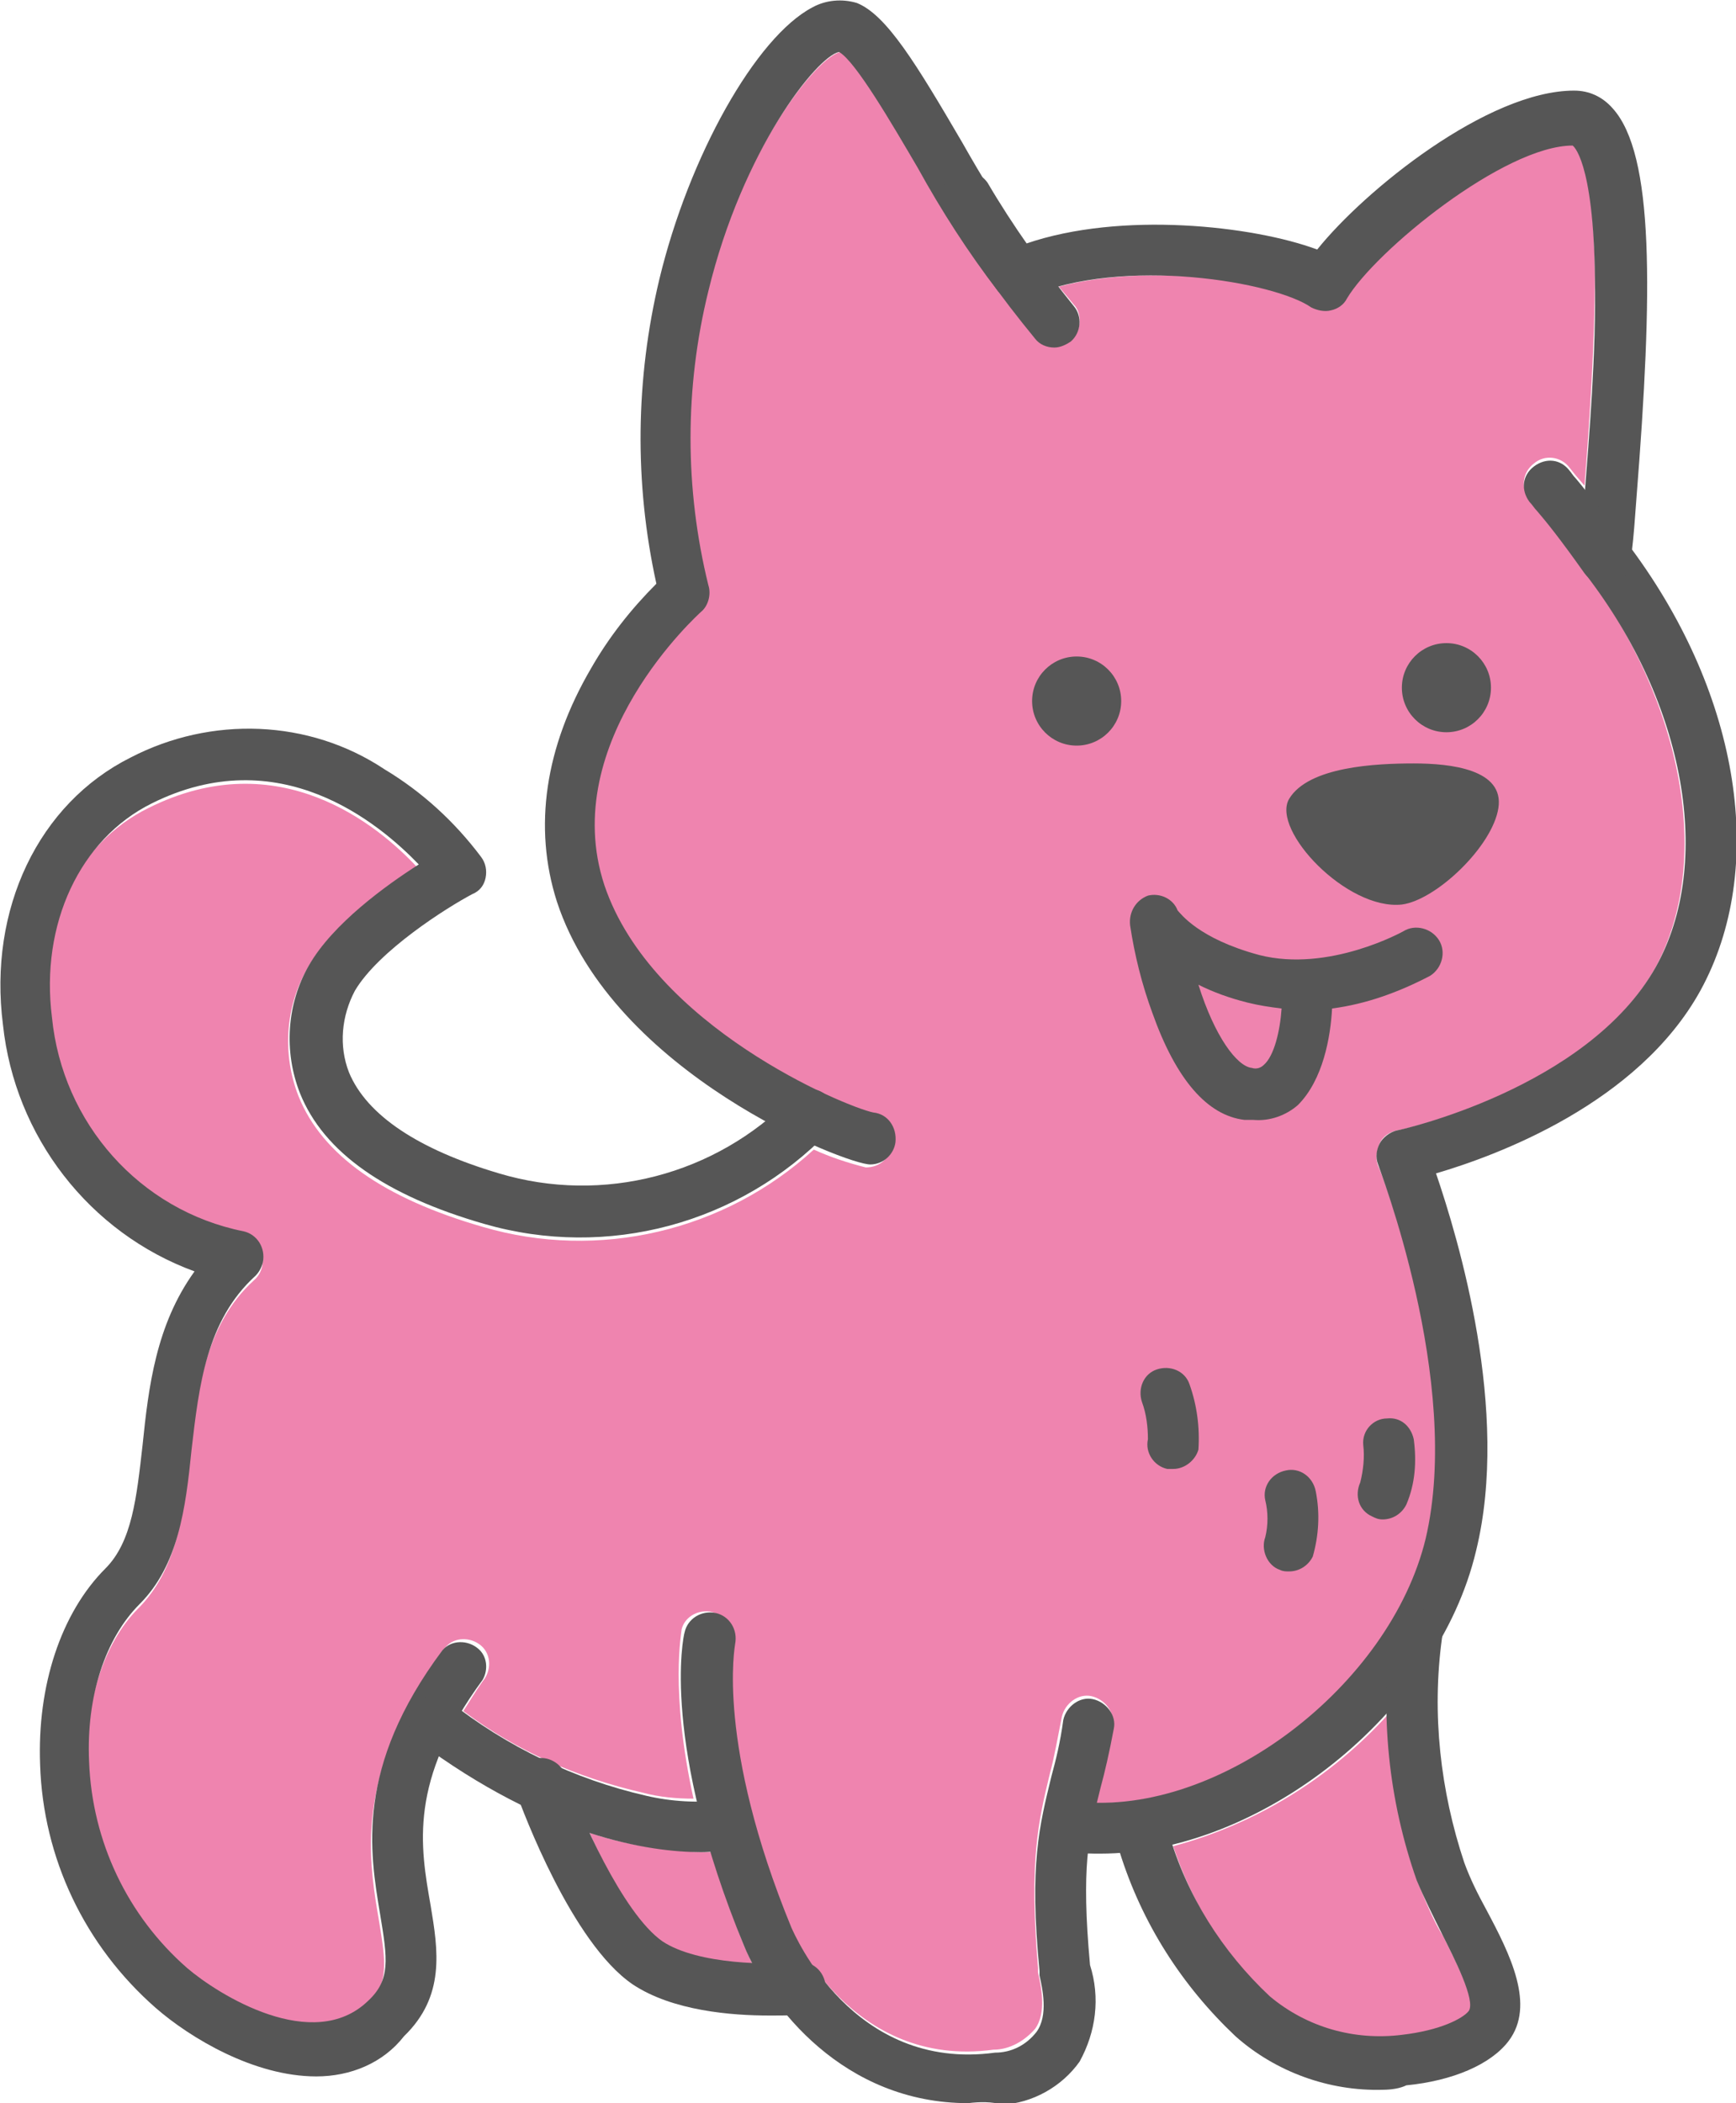 <?xml version="1.0" encoding="utf-8"?>
<!-- Generator: Adobe Illustrator 26.5.0, SVG Export Plug-In . SVG Version: 6.00 Build 0)  -->
<svg version="1.1" id="Layer_1" xmlns="http://www.w3.org/2000/svg" xmlns:xlink="http://www.w3.org/1999/xlink" x="0px" y="0px"
	 viewBox="0 0 116.9 141.6" style="enable-background:new 0 0 116.9 141.6;" xml:space="preserve">
<style type="text/css">
	.st0{fill:#EF84AF;}
	.st1{fill:#565656;}
</style>
<g id="Layer_2_00000089562031337537140560000010410363166752649100_">
	<g id="icon1">
		<path class="st0" d="M44.6,130.8c-1.8-1.2-3.6-4.5-4.9-7.4c2.4,0.8,4.9,1.2,7.5,1.3h0.7c0.6,1.9,1.3,4,2.2,6.3
			c0.2,0.4,0.4,0.9,0.6,1.3C48.6,132.1,46.1,131.8,44.6,130.8z M95.5,126.8c0.5,1.2,1,2.5,1.7,3.6c0.8,1.6,2.3,4.5,1.8,5.2
			c-0.4,0.5-1.9,1.4-4.5,1.6c-3.2,0.4-6.4-0.6-8.9-2.6c-3.1-2.8-5.3-6.4-6.6-10.3c5.6-1.5,10.6-4.6,14.5-8.9
			C93.5,119.2,94.2,123,95.5,126.8L95.5,126.8z M111.5,65.1c-4.6,8.3-17.2,11-17.4,11c-0.5,0.1-1,0.4-1.2,0.9
			c-0.2,0.5-0.3,1-0.1,1.5c0.1,0.1,5.8,14.6,3.2,25.2c-2.3,9.5-13,17.9-22.2,17.7c0.1-0.4,0.2-0.8,0.3-1.2c0.3-1.1,0.6-2.4,0.8-4
			c0.2-0.9-0.5-1.8-1.4-2s-1.8,0.5-2,1.4c-0.3,1.5-0.5,2.7-0.8,3.8c-0.8,3.3-1.4,5.9-0.8,13.1c0,0.1,0,0.2,0,0.3
			c0.2,0.9,0.6,2.7-0.2,3.8c-0.7,0.8-1.7,1.4-2.8,1.4c-9.6,1.3-13.6-8-13.8-8.4c-5.1-12.4-3.9-18.9-3.8-19.1c0.1-1-0.5-1.8-1.5-2
			c-0.9-0.1-1.7,0.4-1.9,1.2c0,0.2-0.8,4.1,0.8,11.4c-1.1,0-2.3-0.1-3.4-0.4c-4.4-1-8.5-2.8-12.1-5.5c0.4-0.6,0.8-1.3,1.3-2
			c0.6-0.7,0.6-1.8-0.1-2.4c-0.7-0.6-1.8-0.6-2.4,0.1c-0.1,0.1-0.2,0.2-0.3,0.4c-0.9,1.2-1.6,2.4-2.3,3.7l-0.1,0.2
			c-3.1,6-2.4,10.5-1.8,14c0.5,3,0.7,4.4-0.8,5.8c-3.7,3.6-10.1-0.4-12.2-2.2c-4-3.5-6.4-8.6-6.6-13.9c-0.2-4.3,1.1-8.3,3.4-10.6
			c2.6-2.6,3.1-6.4,3.5-10.4c0.5-4.3,1-8.7,4.3-11.7c0.7-0.6,0.8-1.7,0.2-2.4c-0.3-0.3-0.6-0.5-1-0.6c-7-1.5-12.3-7.3-13-14.4
			c-0.8-6.4,1.8-12,6.7-14.4c8.8-4.4,15.5,1.2,18.1,4c-2.2,1.4-5.8,3.9-7.4,6.8c-1.5,2.6-1.7,5.8-0.6,8.6c1.6,4,5.8,6.9,12.4,8.8
			c7.8,2.3,16.3,0.3,22.3-5.2c1.1,0.5,2.3,0.9,3.5,1.2c1,0,1.7-0.7,1.8-1.7c0-0.9-0.7-1.7-1.5-1.8c-1.1-0.3-2.2-0.8-3.2-1.3
			c-0.1-0.1-0.3-0.1-0.4-0.2c-4.7-2.2-12.2-6.9-14.5-13.9c-3.2-9.7,6.4-18.3,6.5-18.4c0.5-0.4,0.7-1.2,0.5-1.8
			c-1.6-6.5-1.6-13.3,0-19.8C50,10.1,55,3.8,56.6,3.5c1.1,0.7,3.6,5,5.3,7.8c1.5,2.7,3.2,5.3,5,7.8c1.5,2,2.7,3.5,2.8,3.6
			c0.3,0.4,0.8,0.6,1.3,0.6c1,0,1.7-0.8,1.7-1.7c0-0.4-0.1-0.8-0.4-1.1c0,0-0.4-0.5-1-1.2c6.4-1.7,14.8-0.2,17,1.1
			c0.4,0.2,0.9,0.3,1.3,0.2c0.5-0.1,0.8-0.4,1.1-0.8c1.9-3.2,10.6-10.3,15.2-10.3c0,0,1.4,0.9,1.5,8.9c0,4.8-0.4,10.5-0.7,14.3
			l-0.6-0.7l-0.4-0.5c-0.6-0.8-1.7-0.9-2.4-0.3c-0.8,0.6-0.9,1.7-0.3,2.4l0.5,0.6c0.6,0.7,1.5,1.8,3.2,4.2l0,0l0,0
			C113.4,47.4,115.3,58,111.5,65.1L111.5,65.1z"/>
		<path class="st1" d="M93.1,102.3c-0.3,0-0.5-0.1-0.7-0.2c-0.9-0.4-1.2-1.4-0.8-2.3c0.2-0.8,0.3-1.7,0.2-2.5
			c-0.1-1,0.7-1.8,1.6-1.8c0.9-0.1,1.6,0.5,1.8,1.4c0.2,1.5,0.1,3-0.5,4.4C94.4,101.9,93.8,102.3,93.1,102.3z"/>
		<path class="st1" d="M86.8,105.8c-0.2,0-0.4,0-0.6-0.1c-0.9-0.3-1.3-1.4-1-2.2c0,0,0,0,0,0c0.2-0.8,0.2-1.7,0-2.5
			c-0.2-0.9,0.4-1.8,1.4-2c0.9-0.2,1.8,0.4,2,1.4c0.3,1.5,0.2,3-0.2,4.4C88.1,105.4,87.5,105.8,86.8,105.8z"/>
		<path class="st1" d="M79,98.9c-0.1,0-0.2,0-0.4,0c-0.9-0.2-1.5-1.1-1.3-2c0-0.8-0.1-1.7-0.4-2.5c-0.3-0.9,0.1-1.9,1-2.2
			s1.9,0.1,2.2,1c0.5,1.4,0.7,2.9,0.6,4.4C80.5,98.3,79.8,98.9,79,98.9z"/>
		<path class="st1" d="M74.1,124.8c-0.6,0-1.2,0-1.8-0.1c-1-0.1-1.7-0.9-1.6-1.8s0.9-1.7,1.8-1.6c0,0,0.1,0,0.1,0
			c9.5,1,21-7.8,23.4-17.7c2.5-10.6-3.2-25.1-3.2-25.2c-0.2-0.5-0.1-1,0.1-1.4c0.2-0.4,0.7-0.8,1.2-0.9c0.1,0,12.8-2.8,17.4-11
			c3.9-7,2-17.7-4.7-26.4c-0.2-0.3-0.3-0.6-0.4-1c0-0.8,0.1-2.3,0.3-4.3c0.3-3.9,0.8-9.7,0.7-14.7c-0.1-8-1.5-8.9-1.5-8.9
			c-4.6,0-13.3,7.1-15.2,10.3c-0.2,0.4-0.6,0.7-1.1,0.8c-0.4,0.1-0.9,0-1.3-0.2C85.9,19,75.7,17.2,69.2,20c-0.7,0.3-1.5,0.1-2-0.4
			c-2-2.6-3.8-5.4-5.4-8.3c-1.7-2.9-4.2-7.2-5.3-7.8C55,3.8,50,10.1,47.7,19.6c-1.6,6.5-1.6,13.3,0,19.8c0.2,0.6,0,1.4-0.5,1.8
			c-0.1,0.1-9.7,8.7-6.5,18.4c3.2,9.5,16.2,14.9,18.1,15.3c1,0.1,1.6,1,1.5,2c-0.1,0.8-0.8,1.5-1.7,1.5c-1.6,0-17.3-6.1-21.1-17.7
			c-1.6-5-0.8-10.4,2.3-15.7c1.2-2.1,2.7-4,4.4-5.7c-1.5-6.8-1.4-13.8,0.2-20.5c2-8.3,6.5-16.3,10.3-18.3c0.9-0.5,2-0.6,3-0.3
			c2,0.8,4,4.1,7.1,9.4c1.3,2.3,2.7,4.6,4.3,6.8c6.4-2.2,15.3-1.2,19.6,0.4c3.2-4,11.5-10.7,17.3-10.7c1,0,1.9,0.4,2.6,1.2
			c2.8,3.1,2.7,12.3,1.6,26.2c-0.1,1.4-0.2,2.7-0.3,3.5c7.3,9.9,9.1,21.5,4.6,29.7c-4.2,7.6-13.7,11.1-17.8,12.3
			c1.5,4.4,5,16,2.7,25.4C96.8,115.4,84.8,124.8,74.1,124.8z M58.5,74.9L58.5,74.9z"/>
		<path class="st1" d="M21.3,139.8c-4.2,0-8.5-2.6-10.8-4.6c-4.8-4.2-7.6-10.1-7.8-16.4c-0.2-5.3,1.4-10.2,4.4-13.2
			c1.8-1.8,2.1-4.8,2.5-8.3c0.4-3.9,0.9-8.1,3.5-11.7C6,83,1,76.5,0.2,69c-1-7.8,2.4-14.9,8.6-18c5.4-2.8,12-2.6,17.1,0.8
			c2.5,1.5,4.7,3.5,6.5,5.9c0.3,0.4,0.4,0.9,0.3,1.4c-0.1,0.5-0.4,0.9-0.9,1.1c-1.7,0.9-6.3,3.8-7.9,6.5c-0.9,1.7-1.1,3.7-0.4,5.5
			c1.2,2.9,4.7,5.2,10.1,6.8c7,2.1,14.6,0.1,19.7-5.1c0.6-0.7,1.7-0.8,2.4-0.1c0.7,0.6,0.8,1.7,0.1,2.4c-6,6.2-14.9,8.6-23.2,6.2
			c-6.6-1.9-10.8-4.8-12.4-8.8c-1.1-2.8-0.9-6,0.6-8.6c1.6-2.8,5.2-5.4,7.4-6.8c-2.7-2.8-9.4-8.4-18-4.1c-4.8,2.4-7.5,8.1-6.7,14.4
			c0.7,7.1,5.9,13,12.9,14.4c0.9,0.2,1.5,1.1,1.3,2.1c-0.1,0.4-0.3,0.7-0.5,0.9c-3.3,3-3.8,7.4-4.3,11.7c-0.4,4-0.9,7.8-3.5,10.4
			c-2.3,2.3-3.6,6.2-3.4,10.6c0.2,5.4,2.6,10.4,6.6,13.9c2.1,1.8,8.5,5.8,12.2,2.2c1.5-1.4,1.3-2.8,0.8-5.8
			c-0.7-4.2-1.7-9.9,4.2-17.8c0.6-0.7,1.7-0.7,2.4-0.1c0.6,0.5,0.7,1.4,0.3,2.1c-5,6.8-4.2,11.2-3.5,15.2c0.5,3,1,6.1-1.8,8.8
			C25.8,138.9,23.6,139.8,21.3,139.8z"/>
		<path class="st1" d="M47.2,124.7c-3.4,0-10.4-1-19.1-7.5c-0.7-0.6-0.8-1.7-0.2-2.4c0.6-0.7,1.6-0.8,2.3-0.3
			c3.9,3.1,8.5,5.3,13.3,6.4c1.7,0.4,3.5,0.5,5.2,0.3c0.9-0.2,1.8,0.4,2,1.4c0.2,0.9-0.4,1.8-1.3,2
			C48.6,124.6,47.9,124.7,47.2,124.7z"/>
		<path class="st1" d="M65.2,141.6c-8.4,0-13.4-6.5-15.1-10.6c-5.6-13.6-4.1-20.8-4-21.1c0.2-0.9,1.1-1.5,2.1-1.3
			c0.9,0.2,1.5,1.1,1.3,2.1c0,0.1-1.3,6.7,3.8,19.1c0.2,0.4,4.1,9.7,13.7,8.4c1.1,0,2.1-0.5,2.8-1.4c0.8-1.1,0.4-2.9,0.2-3.8
			c0-0.1,0-0.2,0-0.3c-0.7-7.2,0-9.8,0.8-13.1c0.3-1.1,0.6-2.3,0.8-3.8c0.2-0.9,1.1-1.6,2-1.4c0.9,0.2,1.6,1.1,1.4,2
			c-0.3,1.6-0.6,2.9-0.9,4c-0.8,3.2-1.3,5.3-0.7,11.9c0.7,2.2,0.4,4.5-0.7,6.5c-1.2,1.7-3.2,2.8-5.2,2.9
			C66.8,141.5,66,141.5,65.2,141.6z"/>
		<path class="st1" d="M93.1,140.7c-3.6,0.1-7.2-1.2-9.9-3.6c-3.6-3.4-6.3-7.6-7.8-12.4l-0.4-1.1c-0.3-0.9,0.3-1.9,1.2-2.2
			c0.8-0.2,1.7,0.2,2.1,0.9c0.1,0.3,0.3,0.7,0.4,1.1c1.2,4.2,3.6,8,6.8,11c2.5,2.1,5.7,3,8.9,2.6c2.6-0.3,4.1-1.1,4.5-1.6
			c0.5-0.7-1-3.6-1.8-5.2c-0.6-1.2-1.2-2.4-1.7-3.6c-1.9-5.4-2.5-11.2-1.7-16.9c0.2-0.9,1.1-1.6,2-1.4s1.6,1.1,1.4,2
			c-0.7,5.1-0.1,10.3,1.5,15.1c0.4,1.1,0.9,2.1,1.5,3.2c1.6,3,3.3,6.4,1.5,8.8c-1.2,1.6-3.8,2.7-6.9,3
			C94.3,140.6,93.7,140.7,93.1,140.7z"/>
		<circle class="st1" cx="72.5" cy="47.2" r="3"/>
		<circle class="st1" cx="97.4" cy="46.3" r="3"/>
		<path class="st1" d="M86.8,53.8c1.3-2.2,5.9-2.4,8.4-2.4s6.1,0.4,5.7,3s-4.2,6.2-6.5,6.5C90.7,61.3,85.6,55.9,86.8,53.8z"/>
		<path class="st1" d="M84.4,75.4c-0.2,0-0.4,0-0.6,0c-2.5-0.3-4.6-2.7-6.2-7.2c-0.7-1.9-1.2-3.9-1.5-5.9c-0.1-0.9,0.4-1.7,1.2-2
			c0.8-0.2,1.7,0.2,2,1c0.2,0.2,1.4,1.9,5.5,3c4.7,1.2,9.7-1.6,9.7-1.6c0.8-0.5,1.9-0.2,2.4,0.6c0.5,0.8,0.2,1.9-0.6,2.4
			c-2.1,1.1-4.3,1.9-6.6,2.2c-0.1,1.9-0.6,4.8-2.3,6.5C86.6,75.1,85.5,75.5,84.4,75.4z M80.7,66.3c1.1,3.5,2.6,5.5,3.6,5.6
			c0.3,0.1,0.6,0,0.8-0.2c0.7-0.6,1.1-2.3,1.2-3.8c-0.8-0.1-1.5-0.2-2.3-0.4C82.8,67.2,81.7,66.8,80.7,66.3z"/>
		<path class="st1" d="M108.1,39.3c-0.6,0-1.1-0.3-1.4-0.7c-1.7-2.4-2.6-3.5-3.2-4.2c-0.2-0.2-0.3-0.4-0.5-0.6
			c-0.6-0.8-0.5-1.8,0.3-2.4s1.8-0.5,2.4,0.3c0.1,0.1,0.2,0.3,0.4,0.5c0.6,0.7,1.6,2,3.4,4.5c0.6,0.8,0.4,1.9-0.4,2.4
			C108.8,39.2,108.5,39.3,108.1,39.3z"/>
		<path class="st1" d="M71,23.4c-0.5,0-1-0.2-1.3-0.6c-2.3-2.8-4.4-5.7-6.2-8.8c-0.4-0.9,0-1.9,0.9-2.3c0.8-0.3,1.6-0.1,2.1,0.6
			c1.7,2.9,3.7,5.7,5.8,8.3c0.6,0.7,0.5,1.8-0.2,2.4C71.8,23.2,71.4,23.4,71,23.4z"/>
		<path class="st1" d="M51.8,135.7c-2.5,0-6.5-0.3-9.2-2.1c-4.1-2.8-7.4-11.7-7.8-12.8c-0.4-0.9,0.1-1.9,1-2.3s1.9,0.1,2.3,1
			c0,0,0,0.1,0,0.1c0.9,2.5,3.8,9.2,6.5,11.1c2.4,1.6,7.4,1.6,9.1,1.4c1-0.1,1.8,0.6,1.9,1.6c0.1,0.9-0.6,1.8-1.5,1.9c0,0,0,0,0,0
			C53.8,135.7,52.9,135.7,51.8,135.7z"/>
	</g>
</g>
</svg>
